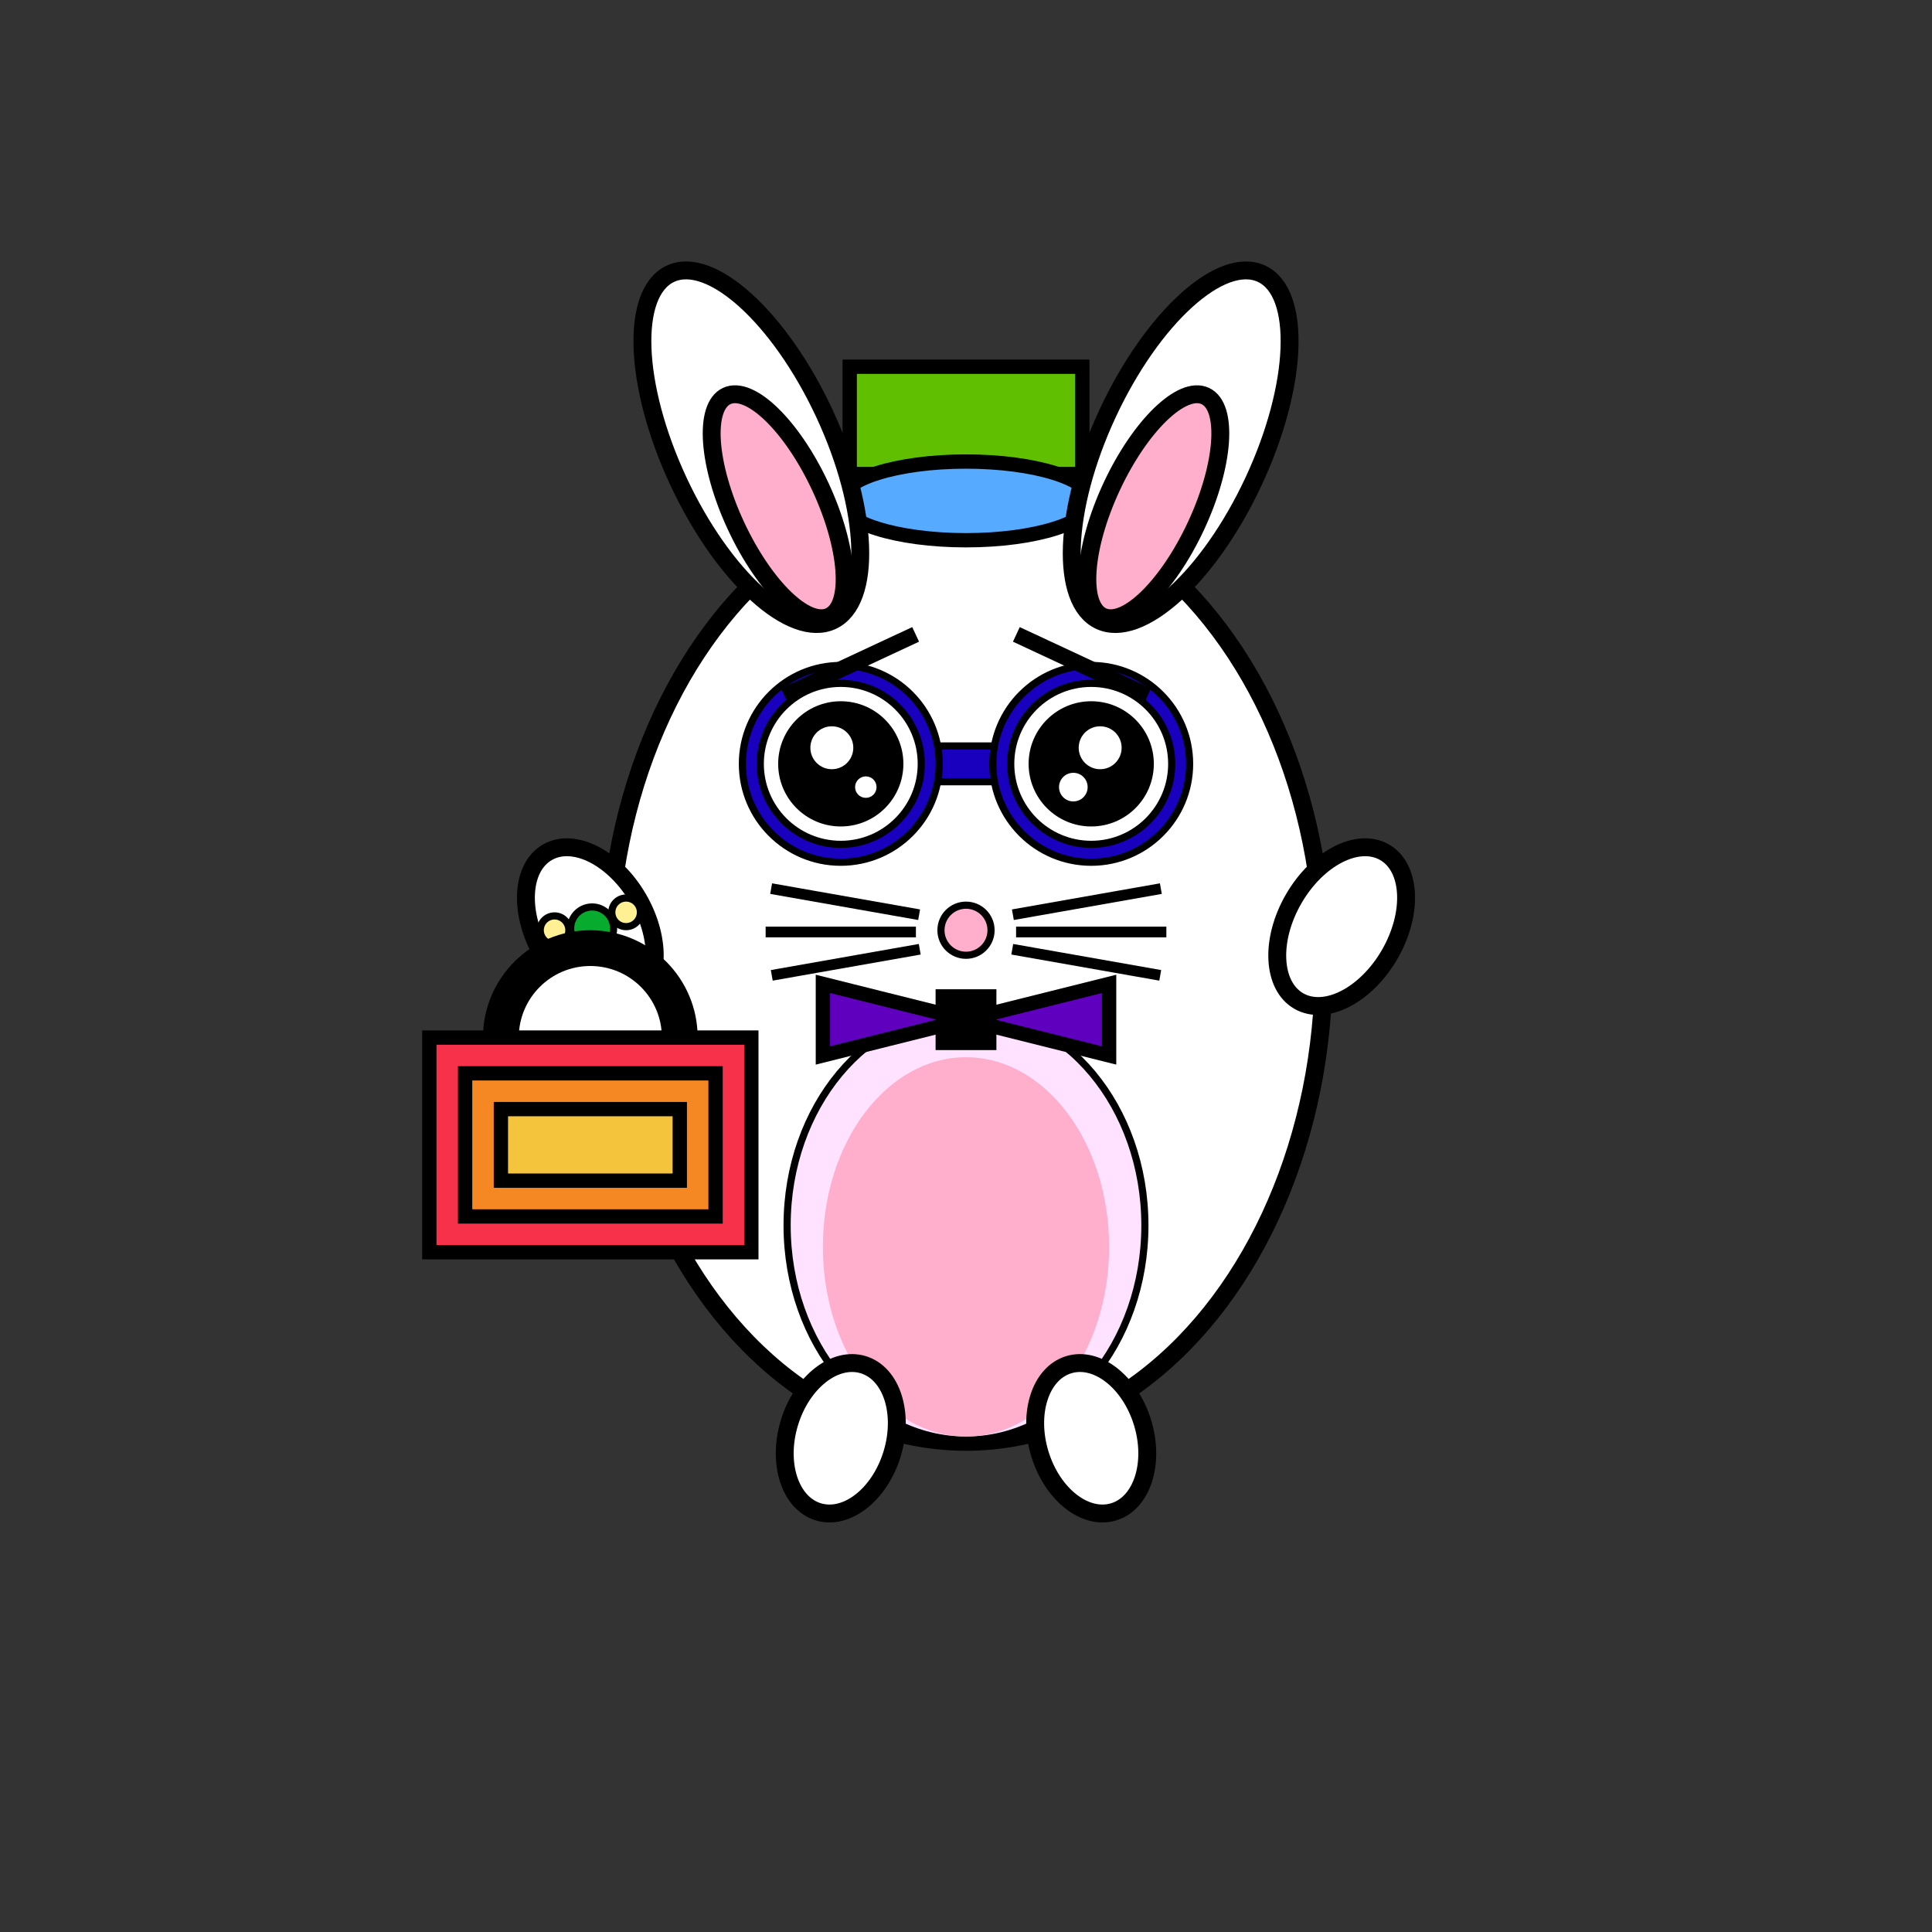 <svg xmlns="http://www.w3.org/2000/svg" width="1080" height="1080" stroke="#000" style="background-color:#edccb6"><rect width="100%" height="100%" fill="#333333" stroke="none"/><ellipse cx="540" cy="540" fill="#fff" stroke-width="10" rx="200" ry="266"/><path fill="#1900bf" stroke-width="4" d="M492 417h140v20H492z"/><circle cx="470" cy="427" r="55" fill="#1900bf" stroke-width="4"/><circle cx="470" cy="427" r="45" fill="#fff" stroke-width="4"/><circle cx="610" cy="427" r="55" fill="#1900bf" stroke-width="4"/><circle cx="610" cy="427" r="45" fill="#fff" stroke-width="4"/><path fill="#5fbf00" stroke-width="8" d="M475 205h130v60H475z"/><ellipse cx="540" cy="280" fill="#56aaff" stroke-width="8" rx="70" ry="22"/><path fill="#000" d="m437.2 385.03 72.505-33.809 3.38 7.25-72.504 33.81zM570.295 351.221l72.505 33.81-3.381 7.25-72.505-33.81z"/><ellipse cx="660" cy="250" fill="#fff" stroke-width="10" rx="45" ry="107" transform="rotate(25 660 250)"/><ellipse cx="420" cy="250" fill="#fff" stroke-width="10" rx="45" ry="107" transform="rotate(-25 420 250)"/><ellipse cx="435" cy="283" fill="#FFAFCC" stroke-width="10" rx="26" ry="68" transform="rotate(-25 435 283)"/><ellipse cx="645" cy="283" fill="#FFAFCC" stroke-width="10" rx="26" ry="68" transform="rotate(25 645 283)"/><circle cx="470" cy="427" r="30" stroke-width="10"/><circle cx="610" cy="427" r="30" stroke-width="10"/><circle cx="465" cy="418" r="12" fill="#fff" stroke="none"/><circle cx="484" cy="440" r="6" fill="#fff" stroke="none"/><circle cx="615" cy="418" r="12" fill="#fff" stroke="none"/><circle cx="600" cy="440" r="8" fill="#fff" stroke="none"/><circle cx="540" cy="520" r="14" fill="#FFAFCC" stroke-width="4"/><ellipse cx="540" cy="685" fill="#FFE2FF" stroke-width="4" rx="100" ry="120"/><ellipse cx="540" cy="697" fill="#FFAFCC" stroke="none" rx="80" ry="106"/><ellipse cx="610" cy="804" fill="#fff" stroke-width="10" rx="30" ry="43" transform="rotate(-17 610 804)"/><ellipse cx="470" cy="804" fill="#fff" stroke-width="10" rx="30" ry="43" transform="rotate(17 470 804)"/><ellipse cx="750" cy="518" fill="#fff" stroke-width="10" rx="31" ry="48" transform="rotate(30 750 518)"/><ellipse cx="330" cy="518" fill="#fff" stroke-width="10" rx="31" ry="48" transform="rotate(-30 330 518)"/><circle cx="310" cy="520" r="8" fill="#FFF093" stroke-width="4"/><circle cx="350" cy="510" r="8" fill="#FFF093" stroke-width="4"/><circle cx="331" cy="519" r="12" fill="#07ab2d" stroke-width="4"/><path fill="#5f00bf" stroke-width="8" d="m540 570 80-20v40zm0 0-80-20v40z"/><path fill="56aaff" stroke-width="8" d="M527 557h26v26h-26z"/><circle cx="330" cy="580" r="60" stroke="none"/><circle cx="330" cy="580" r="40" fill="#fff" stroke="none"/><path fill="#f73149" stroke-width="8" d="M240 580h180v120H240z"/><path fill="#f58822" stroke-width="8" d="M260 600h140v80H260z"/><path fill="#f5c43d" stroke-width="8" d="M280 620h100v40H280z"/><path stroke-width="4" d="M430 520h80v2h-80zm3.215-23.892L512 510l-.347 1.97-78.785-13.892zm0 47.784L512 530l.347 1.97-78.784 13.891zM570 520h80v2h-80zm-2-10 78.785-13.892.347 1.97-78.785 13.892zm0 20 78.785 13.892-.348 1.97-78.784-13.892z"/></svg>